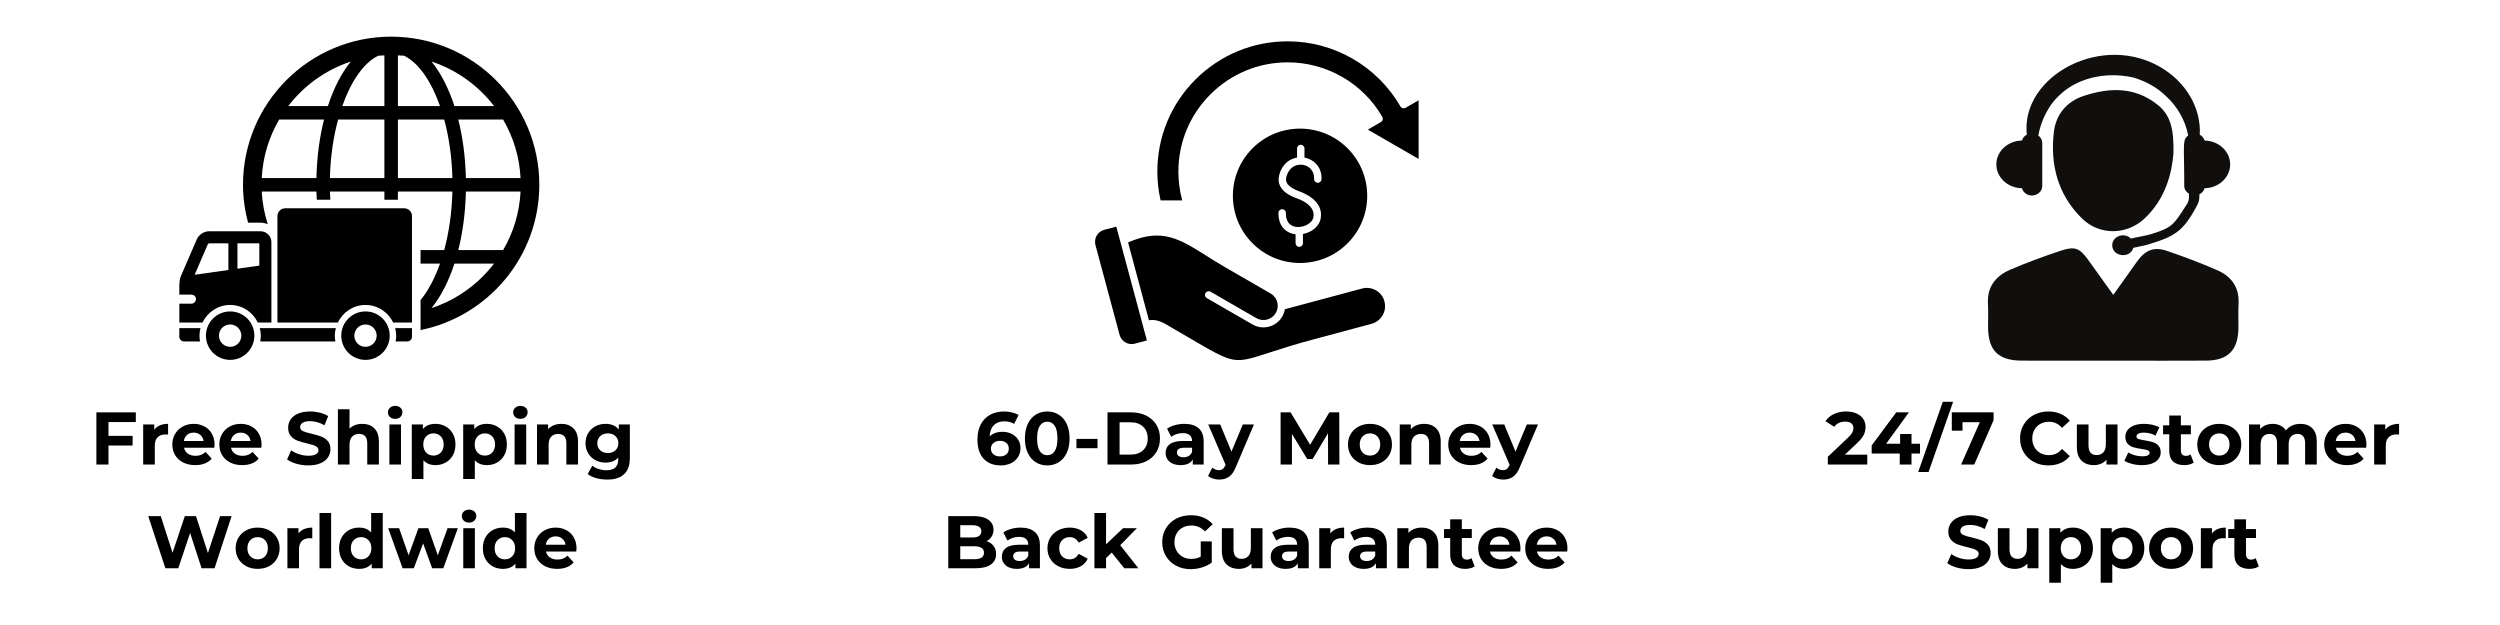 <svg version="1.0" preserveAspectRatio="xMidYMid meet" height="500" viewBox="0 0 1500 375" zoomAndPan="magnify" width="2000" xmlns:xlink="http://www.w3.org/1999/xlink" xmlns="http://www.w3.org/2000/svg"><defs><g></g><clipPath id="e2539d6ff9"><path clip-rule="nonzero" d="M 145 21 L 323.586 21 L 323.586 199 L 145 199 Z M 145 21"></path></clipPath><clipPath id="e9d94a6a28"><path clip-rule="nonzero" d="M 107.586 196 L 121 196 L 121 205 L 107.586 205 Z M 107.586 196"></path></clipPath><clipPath id="a3322e5d34"><path clip-rule="nonzero" d="M 107.586 138 L 163 138 L 163 194 L 107.586 194 Z M 107.586 138"></path></clipPath><clipPath id="4d65e7d540"><path clip-rule="nonzero" d="M 1192.078 149 L 1343.578 149 L 1343.578 216.441 L 1192.078 216.441 Z M 1192.078 149"></path></clipPath><clipPath id="0a18169636"><path clip-rule="nonzero" d="M 676 141 L 832 141 L 832 216.797 L 676 216.797 Z M 676 141"></path></clipPath><clipPath id="1670b40eb3"><path clip-rule="nonzero" d="M 694 24.797 L 851.195 24.797 L 851.195 121 L 694 121 Z M 694 24.797"></path></clipPath></defs><rect fill-opacity="1" height="450" y="-37.5" fill="#ffffff" width="1800" x="-150"></rect><rect fill-opacity="1" height="450" y="-37.5" fill="#ffffff" width="1800" x="-150"></rect><g clip-path="url(#e2539d6ff9)"><path fill-rule="nonzero" fill-opacity="1" d="M 234.688 21.992 C 185.672 21.992 145.793 61.879 145.793 110.895 C 145.793 118.754 146.926 126.34 148.836 133.602 L 156.32 133.602 C 157.867 133.602 159.297 133.973 160.66 134.535 C 158.672 128.297 157.395 121.75 157.035 114.938 L 189.848 114.938 C 189.891 116.594 190.004 118.191 190.086 119.832 L 198.203 119.832 C 198.109 118.199 197.98 116.598 197.941 114.938 L 230.637 114.938 L 230.637 119.832 L 238.73 119.832 L 238.73 114.938 L 271.43 114.938 C 271.125 127.582 269.371 139.535 266.523 150.051 L 252.332 150.051 L 252.332 158.145 L 264.004 158.145 C 260.852 167.066 256.867 174.539 252.332 180.062 L 252.332 198.027 C 292.934 189.809 323.586 153.871 323.586 110.895 C 323.586 61.879 283.707 21.992 234.688 21.992 Z M 189.855 106.844 L 157.035 106.844 C 157.699 94.082 161.398 82.156 167.504 71.734 L 194.41 71.734 C 191.738 82.324 190.137 94.188 189.855 106.844 Z M 196.734 63.645 L 172.953 63.645 C 182.402 51.312 195.418 41.879 210.488 36.938 C 204.922 43.742 200.242 52.84 196.734 63.645 Z M 230.637 106.844 L 197.941 106.844 C 198.258 94.203 200 82.25 202.863 71.734 L 230.637 71.734 Z M 230.637 63.645 L 205.379 63.645 C 210.652 48.641 218.285 37.594 226.988 33.422 C 228.188 33.301 229.422 33.301 230.637 33.23 Z M 301.871 71.734 C 307.973 82.156 311.68 94.09 312.34 106.844 L 279.527 106.844 C 279.238 94.188 277.645 82.324 274.965 71.734 Z M 296.445 63.645 L 272.664 63.645 C 269.152 52.84 264.461 43.742 258.902 36.938 C 273.961 41.879 286.973 51.312 296.445 63.645 Z M 238.738 33.23 C 239.953 33.305 241.188 33.305 242.402 33.422 C 251.09 37.586 258.727 48.641 264.012 63.645 L 238.738 63.645 Z M 238.738 106.844 L 238.738 71.734 L 266.527 71.734 C 269.375 82.254 271.133 94.203 271.438 106.844 Z M 258.895 184.855 C 264.457 178.043 269.152 168.945 272.656 158.145 L 296.438 158.145 C 286.973 170.469 273.961 179.914 258.895 184.855 Z M 301.871 150.051 L 274.965 150.051 C 277.641 139.461 279.238 127.594 279.527 114.938 L 312.34 114.938 C 311.68 127.703 307.98 139.629 301.871 150.051 Z M 301.871 150.051" fill="#000000"></path></g><path fill-rule="nonzero" fill-opacity="1" d="M 138.098 186.859 C 130.07 186.859 123.555 193.363 123.555 201.391 C 123.555 209.418 130.07 215.93 138.098 215.93 C 146.121 215.93 152.621 209.418 152.621 201.391 C 152.621 193.363 146.121 186.859 138.098 186.859 Z M 138.098 208.102 C 134.375 208.102 131.375 205.102 131.375 201.391 C 131.375 197.68 134.375 194.676 138.098 194.676 C 141.789 194.676 144.805 197.68 144.805 201.391 C 144.805 205.102 141.781 208.102 138.098 208.102 Z M 138.098 208.102" fill="#000000"></path><path fill-rule="nonzero" fill-opacity="1" d="M 237.355 204.867 L 244.355 204.867 C 245.922 204.867 247.191 203.59 247.191 202.02 L 247.191 196.863 L 237.078 196.863 C 237.461 198.32 237.711 199.816 237.711 201.391 C 237.707 202.578 237.578 203.727 237.355 204.867 Z M 237.355 204.867" fill="#000000"></path><path fill-rule="nonzero" fill-opacity="1" d="M 201.504 196.863 L 155.875 196.863 C 156.246 198.32 156.496 199.816 156.496 201.391 C 156.496 202.578 156.363 203.727 156.141 204.867 L 201.23 204.867 C 201.008 203.727 200.883 202.578 200.883 201.391 C 200.883 199.824 201.133 198.32 201.504 196.863 Z M 201.504 196.863" fill="#000000"></path><g clip-path="url(#e9d94a6a28)"><path fill-rule="nonzero" fill-opacity="1" d="M 120.309 196.863 L 107.586 196.863 L 107.586 202.02 C 107.586 203.586 108.863 204.867 110.434 204.867 L 120.02 204.867 C 119.824 203.727 119.676 202.578 119.676 201.391 C 119.676 199.824 119.938 198.32 120.309 196.863 Z M 120.309 196.863" fill="#000000"></path></g><path fill-rule="nonzero" fill-opacity="1" d="M 219.293 182.977 C 226.637 182.977 232.934 187.324 235.891 193.539 L 247.191 193.539 L 247.191 129.633 C 247.191 127.062 245.105 124.969 242.539 124.969 L 171.117 124.969 C 168.547 124.969 166.465 127.066 166.465 129.633 L 166.465 193.539 L 202.707 193.539 C 205.656 187.316 211.934 182.977 219.293 182.977 Z M 219.293 182.977" fill="#000000"></path><g clip-path="url(#a3322e5d34)"><path fill-rule="nonzero" fill-opacity="1" d="M 138.098 182.977 C 145.441 182.977 151.73 187.324 154.695 193.539 L 162.84 193.539 L 162.84 145.277 C 162.84 141.688 159.91 138.754 156.328 138.754 L 125.441 138.754 C 122.383 138.754 119.285 140.797 118.07 143.605 C 118.07 143.605 112.582 156.418 108.605 165.488 C 107.5 168.031 107.605 171.477 107.605 171.477 L 107.605 176.742 L 114.828 176.742 C 116.348 176.742 117.57 177.961 117.57 179.469 C 117.57 180.973 116.34 182.207 114.828 182.207 L 107.605 182.207 L 107.605 193.539 L 121.504 193.539 C 124.449 187.316 130.738 182.977 138.098 182.977 Z M 142.469 145.996 L 155.598 145.996 L 155.598 159.367 L 142.469 161.223 Z M 116.801 164.859 L 124.711 146.492 C 124.82 146.312 125.25 146.027 125.434 145.996 L 137.035 145.996 L 137.035 161.992 Z M 116.801 164.859" fill="#000000"></path></g><path fill-rule="nonzero" fill-opacity="1" d="M 219.293 186.859 C 211.266 186.859 204.754 193.363 204.754 201.391 C 204.754 209.418 211.266 215.93 219.293 215.93 C 227.316 215.93 233.832 209.418 233.832 201.391 C 233.832 193.363 227.316 186.859 219.293 186.859 Z M 219.293 208.102 C 215.586 208.102 212.582 205.102 212.582 201.391 C 212.582 197.68 215.586 194.676 219.293 194.676 C 222.996 194.676 226 197.68 226 201.391 C 226 205.102 222.996 208.102 219.293 208.102 Z M 219.293 208.102" fill="#000000"></path><path fill-rule="nonzero" fill-opacity="1" d="M 1322.734 84.324 C 1322.312 82.805 1321.281 81.555 1319.828 80.789 C 1320.145 77.355 1319.676 73.152 1318.871 69.691 C 1318.191 66.844 1317.121 63.66 1315.488 60.344 C 1313.758 57.062 1311.625 53.574 1308.633 50.363 C 1305.793 47.035 1302.133 44.008 1298 41.34 C 1261.969 18.484 1212.215 45.516 1216.078 80.797 C 1214.633 81.562 1213.609 82.805 1213.188 84.316 C 1204.66 84.469 1197.805 90.805 1197.805 98.633 C 1197.805 106.461 1204.66 112.809 1213.188 112.961 C 1213.867 115.43 1216.199 117.301 1219.117 117.301 C 1222.566 117.301 1225.352 114.75 1225.352 111.594 L 1225.352 85.691 C 1225.352 83.895 1224.395 82.355 1222.988 81.312 C 1224.547 72.395 1229.184 62.973 1235.684 57.121 C 1245.227 47.82 1261.785 42.449 1279.988 46.5 C 1286.996 48.586 1293.891 52.094 1299.637 57.715 C 1306.031 63.457 1311.223 72.07 1312.914 81.312 C 1309.234 84.047 1310.555 86.41 1310.555 111.594 C 1310.555 113.562 1311.719 115.219 1313.375 116.242 L 1313.375 118.438 C 1313.375 119.824 1312.98 121.191 1312.227 122.367 C 1304.082 135.062 1303.547 136.352 1291.242 140.289 C 1287.371 141.523 1283 142.059 1278.582 143.137 C 1274.512 139.113 1267.332 141.762 1267.332 147.145 C 1267.332 153.938 1277.941 155.496 1280 148.699 C 1282.98 147.977 1286.051 147.543 1288.938 146.664 C 1304.809 141.84 1310 138.969 1318.402 122.941 C 1319.195 121.422 1319.617 119.738 1319.617 118.027 L 1319.617 116.613 C 1321.184 115.867 1322.293 114.559 1322.734 112.953 C 1331.254 112.801 1338.098 106.461 1338.098 98.633 C 1338.098 90.816 1331.254 84.488 1322.734 84.324" fill="#100f0d"></path><g clip-path="url(#4d65e7d540)"><path fill-rule="nonzero" fill-opacity="1" d="M 1267.973 176.926 C 1273.066 169.777 1277.504 163.633 1281.852 157.43 C 1286.949 150.152 1292.082 147.801 1300.133 150.516 C 1310.363 153.969 1320.488 157.828 1330.391 162.141 C 1338.891 165.84 1343.66 172.453 1343.137 182.262 C 1342.867 187.09 1343.137 191.934 1343.07 196.77 C 1342.898 210.094 1336.824 216.297 1323.621 216.367 C 1306.578 216.473 1289.531 216.402 1272.484 216.402 C 1252.676 216.402 1232.855 216.453 1213.055 216.375 C 1198.887 216.309 1192.91 210.258 1192.836 196.168 C 1192.805 191.562 1193.062 186.945 1192.777 182.355 C 1192.148 172.148 1197.406 165.59 1206.078 161.844 C 1215.992 157.562 1226.164 153.844 1236.41 150.449 C 1245.148 147.543 1247.855 148.844 1253.266 156.426 C 1257.922 162.953 1262.617 169.461 1267.973 176.926" fill="#100f0d"></path></g><path fill-rule="nonzero" fill-opacity="1" d="M 1304.082 91.875 C 1303.145 103.902 1299.348 119.262 1286.738 131.094 C 1276.051 141.121 1259.738 141.371 1249.223 131.105 C 1234.652 116.871 1230.055 98.777 1232.309 79.238 C 1233.488 69.023 1239.719 60.973 1250.188 57.551 C 1265.754 52.457 1280.832 51.949 1294.531 62.836 C 1302.531 69.184 1304.359 77.902 1304.082 91.875" fill="#100f0d"></path><path fill-rule="nonzero" fill-opacity="1" d="M 685.711 195.242 L 672.199 144.938 L 672.156 144.855 L 672.117 144.695 L 669.77 135.961 L 662.531 137.902 C 658.605 138.91 656.219 143.035 657.27 147.039 L 671.754 200.902 C 672.281 202.805 673.492 204.422 675.234 205.434 C 676.973 206.441 678.996 206.727 680.895 206.199 L 688.137 204.258 L 685.75 195.484 Z M 685.711 195.242" fill="#000000"></path><g clip-path="url(#0a18169636)"><path fill-rule="nonzero" fill-opacity="1" d="M 825.602 174.215 C 823.055 172.758 820.102 172.355 817.27 173.121 L 770.906 185.535 C 770.664 187.074 770.141 188.57 769.328 189.945 C 765.73 196.133 757.801 198.273 751.57 194.715 L 724.102 178.863 C 723.051 178.258 722.688 176.883 723.293 175.832 C 723.898 174.781 725.273 174.418 726.328 175.023 L 753.797 190.875 C 757.883 193.219 763.102 191.844 765.488 187.762 C 766.176 186.547 766.539 185.254 766.621 183.918 C 766.621 183.797 766.621 183.676 766.621 183.555 C 766.66 180.562 765.121 177.652 762.332 176.074 L 734.863 160.223 C 730.898 157.918 727.297 155.652 723.82 153.469 C 707.797 143.359 697.078 136.566 676.852 145.461 L 689.352 192.129 C 694.285 191.277 698.656 193.949 702.258 196.133 C 702.863 196.496 703.469 196.859 704.035 197.184 C 707.434 199.164 710.508 200.984 713.34 202.602 C 727.055 210.648 733.934 214.691 739.797 215.742 C 745.504 216.797 750.922 215.055 761.684 211.539 C 768.48 209.312 776.938 206.605 788.871 203.41 L 822.891 194.312 C 828.758 192.734 832.238 186.711 830.66 180.848 C 829.973 178.055 828.152 175.668 825.602 174.215 Z M 825.602 174.215" fill="#000000"></path></g><path fill-rule="nonzero" fill-opacity="1" d="M 808.531 145.988 C 824.266 130.258 824.266 104.699 808.531 88.969 C 792.793 73.238 767.227 73.238 751.531 88.969 C 735.793 104.699 735.793 130.258 751.531 145.988 C 759.137 153.59 769.25 157.797 780.051 157.797 C 790.812 157.754 800.926 153.59 808.531 145.988 Z M 777.34 145.867 L 777.34 140.57 C 772.16 139.965 766.984 136.324 767.066 127.711 C 767.066 126.496 768.074 125.527 769.289 125.527 L 769.328 125.527 C 770.543 125.527 771.555 126.539 771.516 127.75 C 771.434 134.785 775.844 136.082 778.473 136.203 C 782.719 136.406 787.777 133.734 788.102 129.895 C 788.102 129.852 788.102 129.852 788.102 129.812 C 788.949 123.465 781.02 120.066 778.555 119.18 C 775.238 117.965 765.082 114.285 767.551 104.902 C 769.207 98.516 773.699 95.32 778.23 94.512 L 778.23 89.094 C 778.23 87.879 779.242 86.867 780.457 86.867 C 781.668 86.867 782.68 87.879 782.68 89.094 L 782.68 94.551 C 787.898 95.48 793.199 99.848 792.914 107.531 C 792.875 108.746 791.863 109.715 790.609 109.676 C 789.395 109.633 788.426 108.625 788.465 107.371 C 788.668 102.234 785.148 99.402 781.629 98.879 C 781.266 98.836 780.859 98.797 780.457 98.797 C 777.137 98.758 773.293 100.617 771.84 106.035 C 771.152 108.746 771.555 111.938 780.09 115.012 C 783.328 116.184 793.723 120.754 792.512 130.34 C 791.984 135.719 787.051 139.398 781.75 140.406 L 781.75 145.906 C 781.75 147.121 780.738 148.133 779.523 148.133 C 778.312 148.133 777.34 147.078 777.34 145.867 Z M 777.34 145.867" fill="#000000"></path><g clip-path="url(#1670b40eb3)"><path fill-rule="nonzero" fill-opacity="1" d="M 843.32 64.707 C 842.27 65.312 840.895 64.949 840.289 63.898 C 833.449 52.051 823.539 42.145 811.688 35.309 C 811.605 35.27 811.523 35.227 811.441 35.148 C 799.629 28.355 786.199 24.797 772.605 24.797 C 751.73 24.797 732.113 32.922 717.305 47.684 C 702.539 62.441 694.406 82.055 694.406 102.961 C 694.406 108.746 695.055 114.566 696.352 120.23 L 709.336 120.23 C 709.297 120.109 709.297 120.027 709.254 119.945 C 707.797 114.445 707.031 108.703 707.031 102.961 C 707.031 85.453 713.867 68.992 726.246 56.621 C 738.625 44.246 755.09 37.41 772.605 37.41 C 784.055 37.41 795.301 40.406 805.172 46.066 C 805.254 46.105 805.336 46.148 805.414 46.188 C 815.367 51.93 823.66 60.219 829.406 70.168 C 830.012 71.219 829.648 72.594 828.598 73.199 L 820.707 77.77 L 851.168 95.359 L 851.168 60.18 Z M 843.32 64.707" fill="#000000"></path></g><g fill-opacity="1" fill="#000000"><g transform="translate(54.129, 278.716)"><g><path d="M 10.953 -25.484 L 10.953 -17.203 L 25.438 -17.203 L 25.438 -11.406 L 10.953 -11.406 L 10.953 0 L 3.703 0 L 3.703 -31.297 L 27.359 -31.297 L 27.359 -25.484 Z M 10.953 -25.484"></path></g></g></g><g fill-opacity="1" fill="#000000"><g transform="translate(82.689, 278.716)"><g><path d="M 9.875 -20.875 C 10.707 -22.039 11.832 -22.922 13.25 -23.516 C 14.664 -24.109 16.301 -24.406 18.156 -24.406 L 18.156 -17.969 C 17.375 -18.031 16.848 -18.062 16.578 -18.062 C 14.586 -18.062 13.023 -17.5 11.891 -16.375 C 10.754 -15.258 10.188 -13.586 10.188 -11.359 L 10.188 0 L 3.219 0 L 3.219 -24.047 L 9.875 -24.047 Z M 9.875 -20.875"></path></g></g></g><g fill-opacity="1" fill="#000000"><g transform="translate(101.953, 278.716)"><g><path d="M 26.781 -11.938 C 26.781 -11.844 26.734 -11.219 26.641 -10.062 L 8.453 -10.062 C 8.773 -8.57 9.547 -7.395 10.766 -6.531 C 11.992 -5.664 13.516 -5.234 15.328 -5.234 C 16.578 -5.234 17.688 -5.414 18.656 -5.781 C 19.625 -6.156 20.531 -6.75 21.375 -7.562 L 25.078 -3.531 C 22.816 -0.938 19.508 0.359 15.156 0.359 C 12.445 0.359 10.047 -0.164 7.953 -1.219 C 5.867 -2.281 4.258 -3.75 3.125 -5.625 C 2 -7.508 1.438 -9.645 1.438 -12.031 C 1.438 -14.383 1.992 -16.504 3.109 -18.391 C 4.223 -20.285 5.754 -21.758 7.703 -22.812 C 9.66 -23.875 11.848 -24.406 14.266 -24.406 C 16.617 -24.406 18.75 -23.898 20.656 -22.891 C 22.562 -21.879 24.055 -20.426 25.141 -18.531 C 26.234 -16.633 26.781 -14.438 26.781 -11.938 Z M 14.312 -19.141 C 12.727 -19.141 11.398 -18.691 10.328 -17.797 C 9.254 -16.898 8.598 -15.676 8.359 -14.125 L 20.203 -14.125 C 19.961 -15.645 19.305 -16.859 18.234 -17.766 C 17.16 -18.68 15.852 -19.141 14.312 -19.141 Z M 14.312 -19.141"></path></g></g></g><g fill-opacity="1" fill="#000000"><g transform="translate(130.156, 278.716)"><g><path d="M 26.781 -11.938 C 26.781 -11.844 26.734 -11.219 26.641 -10.062 L 8.453 -10.062 C 8.773 -8.57 9.547 -7.395 10.766 -6.531 C 11.992 -5.664 13.516 -5.234 15.328 -5.234 C 16.578 -5.234 17.688 -5.414 18.656 -5.781 C 19.625 -6.156 20.531 -6.75 21.375 -7.562 L 25.078 -3.531 C 22.816 -0.938 19.508 0.359 15.156 0.359 C 12.445 0.359 10.047 -0.164 7.953 -1.219 C 5.867 -2.281 4.258 -3.75 3.125 -5.625 C 2 -7.508 1.438 -9.645 1.438 -12.031 C 1.438 -14.383 1.992 -16.504 3.109 -18.391 C 4.223 -20.285 5.754 -21.758 7.703 -22.812 C 9.66 -23.875 11.848 -24.406 14.266 -24.406 C 16.617 -24.406 18.75 -23.898 20.656 -22.891 C 22.562 -21.879 24.055 -20.426 25.141 -18.531 C 26.234 -16.633 26.781 -14.438 26.781 -11.938 Z M 14.312 -19.141 C 12.727 -19.141 11.398 -18.691 10.328 -17.797 C 9.254 -16.898 8.598 -15.676 8.359 -14.125 L 20.203 -14.125 C 19.961 -15.645 19.305 -16.859 18.234 -17.766 C 17.16 -18.68 15.852 -19.141 14.312 -19.141 Z M 14.312 -19.141"></path></g></g></g><g fill-opacity="1" fill="#000000"><g transform="translate(158.358, 278.716)"><g></g></g></g><g fill-opacity="1" fill="#000000"><g transform="translate(171.007, 278.716)"><g><path d="M 13.984 0.531 C 11.516 0.531 9.125 0.195 6.812 -0.469 C 4.508 -1.133 2.656 -2.004 1.25 -3.078 L 3.703 -8.531 C 5.047 -7.551 6.641 -6.766 8.484 -6.172 C 10.336 -5.578 12.188 -5.281 14.031 -5.281 C 16.094 -5.281 17.613 -5.582 18.594 -6.188 C 19.582 -6.801 20.078 -7.613 20.078 -8.625 C 20.078 -9.375 19.785 -9.992 19.203 -10.484 C 18.617 -10.973 17.867 -11.363 16.953 -11.656 C 16.047 -11.957 14.82 -12.289 13.281 -12.656 C 10.895 -13.219 8.941 -13.781 7.422 -14.344 C 5.898 -14.914 4.594 -15.828 3.5 -17.078 C 2.414 -18.328 1.875 -19.992 1.875 -22.078 C 1.875 -23.898 2.363 -25.547 3.344 -27.016 C 4.332 -28.492 5.816 -29.664 7.797 -30.531 C 9.773 -31.395 12.195 -31.828 15.062 -31.828 C 17.062 -31.828 19.016 -31.586 20.922 -31.109 C 22.828 -30.629 24.492 -29.945 25.922 -29.062 L 23.688 -23.562 C 20.801 -25.195 17.91 -26.016 15.016 -26.016 C 12.992 -26.016 11.5 -25.688 10.531 -25.031 C 9.562 -24.375 9.078 -23.508 9.078 -22.438 C 9.078 -21.363 9.633 -20.566 10.75 -20.047 C 11.863 -19.523 13.57 -19.008 15.875 -18.5 C 18.258 -17.938 20.207 -17.367 21.719 -16.797 C 23.238 -16.234 24.539 -15.344 25.625 -14.125 C 26.719 -12.906 27.266 -11.254 27.266 -9.172 C 27.266 -7.379 26.766 -5.742 25.766 -4.266 C 24.773 -2.797 23.281 -1.629 21.281 -0.766 C 19.281 0.098 16.848 0.531 13.984 0.531 Z M 13.984 0.531"></path></g></g></g><g fill-opacity="1" fill="#000000"><g transform="translate(199.523, 278.716)"><g><path d="M 17.844 -24.406 C 20.82 -24.406 23.227 -23.508 25.062 -21.719 C 26.895 -19.938 27.812 -17.285 27.812 -13.766 L 27.812 0 L 20.828 0 L 20.828 -12.703 C 20.828 -14.609 20.41 -16.031 19.578 -16.969 C 18.742 -17.906 17.535 -18.375 15.953 -18.375 C 14.203 -18.375 12.801 -17.828 11.75 -16.734 C 10.707 -15.648 10.188 -14.035 10.188 -11.891 L 10.188 0 L 3.219 0 L 3.219 -33.172 L 10.188 -33.172 L 10.188 -21.547 C 11.113 -22.473 12.234 -23.18 13.547 -23.672 C 14.859 -24.16 16.289 -24.406 17.844 -24.406 Z M 17.844 -24.406"></path></g></g></g><g fill-opacity="1" fill="#000000"><g transform="translate(230.407, 278.716)"><g><path d="M 3.219 -24.047 L 10.188 -24.047 L 10.188 0 L 3.219 0 Z M 6.703 -27.406 C 5.422 -27.406 4.375 -27.773 3.562 -28.516 C 2.758 -29.266 2.359 -30.191 2.359 -31.297 C 2.359 -32.398 2.758 -33.32 3.562 -34.062 C 4.375 -34.812 5.422 -35.188 6.703 -35.188 C 7.984 -35.188 9.023 -34.828 9.828 -34.109 C 10.629 -33.391 11.031 -32.492 11.031 -31.422 C 11.031 -30.266 10.629 -29.305 9.828 -28.547 C 9.023 -27.785 7.984 -27.406 6.703 -27.406 Z M 6.703 -27.406"></path></g></g></g><g fill-opacity="1" fill="#000000"><g transform="translate(243.86, 278.716)"><g><path d="M 17.438 -24.406 C 19.664 -24.406 21.695 -23.891 23.531 -22.859 C 25.363 -21.836 26.801 -20.395 27.844 -18.531 C 28.895 -16.664 29.422 -14.5 29.422 -12.031 C 29.422 -9.551 28.895 -7.379 27.844 -5.516 C 26.801 -3.66 25.363 -2.219 23.531 -1.188 C 21.695 -0.156 19.664 0.359 17.438 0.359 C 14.363 0.359 11.945 -0.609 10.188 -2.547 L 10.188 8.672 L 3.219 8.672 L 3.219 -24.047 L 9.875 -24.047 L 9.875 -21.281 C 11.602 -23.363 14.125 -24.406 17.438 -24.406 Z M 16.234 -5.359 C 18.016 -5.359 19.477 -5.961 20.625 -7.172 C 21.77 -8.379 22.344 -10 22.344 -12.031 C 22.344 -14.051 21.77 -15.664 20.625 -16.875 C 19.477 -18.082 18.016 -18.688 16.234 -18.688 C 14.441 -18.688 12.973 -18.082 11.828 -16.875 C 10.68 -15.664 10.109 -14.051 10.109 -12.031 C 10.109 -10 10.68 -8.379 11.828 -7.172 C 12.973 -5.961 14.441 -5.359 16.234 -5.359 Z M 16.234 -5.359"></path></g></g></g><g fill-opacity="1" fill="#000000"><g transform="translate(274.7, 278.716)"><g><path d="M 17.438 -24.406 C 19.664 -24.406 21.695 -23.891 23.531 -22.859 C 25.363 -21.836 26.801 -20.395 27.844 -18.531 C 28.895 -16.664 29.422 -14.5 29.422 -12.031 C 29.422 -9.551 28.895 -7.379 27.844 -5.516 C 26.801 -3.66 25.363 -2.219 23.531 -1.188 C 21.695 -0.156 19.664 0.359 17.438 0.359 C 14.363 0.359 11.945 -0.609 10.188 -2.547 L 10.188 8.672 L 3.219 8.672 L 3.219 -24.047 L 9.875 -24.047 L 9.875 -21.281 C 11.602 -23.363 14.125 -24.406 17.438 -24.406 Z M 16.234 -5.359 C 18.016 -5.359 19.477 -5.961 20.625 -7.172 C 21.77 -8.379 22.344 -10 22.344 -12.031 C 22.344 -14.051 21.77 -15.664 20.625 -16.875 C 19.477 -18.082 18.016 -18.688 16.234 -18.688 C 14.441 -18.688 12.973 -18.082 11.828 -16.875 C 10.68 -15.664 10.109 -14.051 10.109 -12.031 C 10.109 -10 10.68 -8.379 11.828 -7.172 C 12.973 -5.961 14.441 -5.359 16.234 -5.359 Z M 16.234 -5.359"></path></g></g></g><g fill-opacity="1" fill="#000000"><g transform="translate(305.54, 278.716)"><g><path d="M 3.219 -24.047 L 10.188 -24.047 L 10.188 0 L 3.219 0 Z M 6.703 -27.406 C 5.422 -27.406 4.375 -27.773 3.562 -28.516 C 2.758 -29.266 2.359 -30.191 2.359 -31.297 C 2.359 -32.398 2.758 -33.32 3.562 -34.062 C 4.375 -34.812 5.422 -35.188 6.703 -35.188 C 7.984 -35.188 9.023 -34.828 9.828 -34.109 C 10.629 -33.391 11.031 -32.492 11.031 -31.422 C 11.031 -30.266 10.629 -29.305 9.828 -28.547 C 9.023 -27.785 7.984 -27.406 6.703 -27.406 Z M 6.703 -27.406"></path></g></g></g><g fill-opacity="1" fill="#000000"><g transform="translate(318.993, 278.716)"><g><path d="M 17.844 -24.406 C 20.82 -24.406 23.227 -23.508 25.062 -21.719 C 26.895 -19.938 27.812 -17.285 27.812 -13.766 L 27.812 0 L 20.828 0 L 20.828 -12.703 C 20.828 -14.609 20.41 -16.031 19.578 -16.969 C 18.742 -17.906 17.535 -18.375 15.953 -18.375 C 14.203 -18.375 12.801 -17.828 11.75 -16.734 C 10.707 -15.648 10.188 -14.035 10.188 -11.891 L 10.188 0 L 3.219 0 L 3.219 -24.047 L 9.875 -24.047 L 9.875 -21.234 C 10.801 -22.242 11.945 -23.023 13.312 -23.578 C 14.688 -24.129 16.195 -24.406 17.844 -24.406 Z M 17.844 -24.406"></path></g></g></g><g fill-opacity="1" fill="#000000"><g transform="translate(349.877, 278.716)"><g><path d="M 28.031 -24.047 L 28.031 -4.016 C 28.031 0.391 26.879 3.664 24.578 5.812 C 22.285 7.957 18.938 9.031 14.531 9.031 C 12.207 9.031 10 8.742 7.906 8.172 C 5.82 7.609 4.098 6.789 2.734 5.719 L 5.5 0.719 C 6.508 1.551 7.789 2.211 9.344 2.703 C 10.895 3.191 12.441 3.438 13.984 3.438 C 16.398 3.438 18.18 2.891 19.328 1.797 C 20.484 0.711 21.062 -0.926 21.062 -3.125 L 21.062 -4.156 C 19.238 -2.156 16.703 -1.156 13.453 -1.156 C 11.242 -1.156 9.223 -1.641 7.391 -2.609 C 5.566 -3.578 4.117 -4.941 3.047 -6.703 C 1.973 -8.461 1.438 -10.488 1.438 -12.781 C 1.438 -15.082 1.973 -17.109 3.047 -18.859 C 4.117 -20.617 5.566 -21.984 7.391 -22.953 C 9.223 -23.922 11.242 -24.406 13.453 -24.406 C 16.941 -24.406 19.594 -23.258 21.406 -20.969 L 21.406 -24.047 Z M 14.844 -6.891 C 16.688 -6.891 18.195 -7.43 19.375 -8.516 C 20.551 -9.598 21.141 -11.02 21.141 -12.781 C 21.141 -14.539 20.551 -15.961 19.375 -17.047 C 18.195 -18.141 16.688 -18.688 14.844 -18.688 C 12.988 -18.688 11.469 -18.141 10.281 -17.047 C 9.094 -15.961 8.5 -14.539 8.5 -12.781 C 8.5 -11.02 9.094 -9.598 10.281 -8.516 C 11.469 -7.43 12.988 -6.891 14.844 -6.891 Z M 14.844 -6.891"></path></g></g></g><g fill-opacity="1" fill="#000000"><g transform="translate(87.961, 340.966)"><g><path d="M 51 -31.297 L 40.766 0 L 32.984 0 L 26.109 -21.188 L 19 0 L 11.266 0 L 0.984 -31.297 L 8.5 -31.297 L 15.562 -9.297 L 22.938 -31.297 L 29.641 -31.297 L 36.797 -9.125 L 44.078 -31.297 Z M 51 -31.297"></path></g></g></g><g fill-opacity="1" fill="#000000"><g transform="translate(139.942, 340.966)"><g><path d="M 14.656 0.359 C 12.125 0.359 9.852 -0.164 7.844 -1.219 C 5.832 -2.281 4.258 -3.75 3.125 -5.625 C 2 -7.508 1.438 -9.645 1.438 -12.031 C 1.438 -14.406 2 -16.531 3.125 -18.406 C 4.258 -20.289 5.832 -21.758 7.844 -22.812 C 9.852 -23.875 12.125 -24.406 14.656 -24.406 C 17.195 -24.406 19.461 -23.875 21.453 -22.812 C 23.453 -21.758 25.016 -20.289 26.141 -18.406 C 27.273 -16.531 27.844 -14.406 27.844 -12.031 C 27.844 -9.645 27.273 -7.508 26.141 -5.625 C 25.016 -3.75 23.453 -2.281 21.453 -1.219 C 19.461 -0.164 17.195 0.359 14.656 0.359 Z M 14.656 -5.359 C 16.445 -5.359 17.914 -5.961 19.062 -7.172 C 20.207 -8.379 20.781 -10 20.781 -12.031 C 20.781 -14.051 20.207 -15.664 19.062 -16.875 C 17.914 -18.082 16.445 -18.688 14.656 -18.688 C 12.875 -18.688 11.398 -18.082 10.234 -16.875 C 9.078 -15.664 8.5 -14.051 8.5 -12.031 C 8.5 -10 9.078 -8.379 10.234 -7.172 C 11.398 -5.961 12.875 -5.359 14.656 -5.359 Z M 14.656 -5.359"></path></g></g></g><g fill-opacity="1" fill="#000000"><g transform="translate(169.217, 340.966)"><g><path d="M 9.875 -20.875 C 10.707 -22.039 11.832 -22.922 13.25 -23.516 C 14.664 -24.109 16.301 -24.406 18.156 -24.406 L 18.156 -17.969 C 17.375 -18.031 16.848 -18.062 16.578 -18.062 C 14.586 -18.062 13.023 -17.5 11.891 -16.375 C 10.754 -15.258 10.188 -13.586 10.188 -11.359 L 10.188 0 L 3.219 0 L 3.219 -24.047 L 9.875 -24.047 Z M 9.875 -20.875"></path></g></g></g><g fill-opacity="1" fill="#000000"><g transform="translate(188.481, 340.966)"><g><path d="M 3.219 -33.172 L 10.188 -33.172 L 10.188 0 L 3.219 0 Z M 3.219 -33.172"></path></g></g></g><g fill-opacity="1" fill="#000000"><g transform="translate(201.934, 340.966)"><g><path d="M 27.719 -33.172 L 27.719 0 L 21.062 0 L 21.062 -2.766 C 19.332 -0.68 16.828 0.359 13.547 0.359 C 11.273 0.359 9.223 -0.145 7.391 -1.156 C 5.566 -2.176 4.129 -3.625 3.078 -5.5 C 2.035 -7.375 1.516 -9.551 1.516 -12.031 C 1.516 -14.5 2.035 -16.672 3.078 -18.547 C 4.129 -20.43 5.566 -21.879 7.391 -22.891 C 9.223 -23.898 11.273 -24.406 13.547 -24.406 C 16.617 -24.406 19.02 -23.438 20.75 -21.5 L 20.75 -33.172 Z M 14.75 -5.359 C 16.508 -5.359 17.969 -5.961 19.125 -7.172 C 20.289 -8.379 20.875 -10 20.875 -12.031 C 20.875 -14.051 20.289 -15.664 19.125 -16.875 C 17.969 -18.082 16.508 -18.688 14.75 -18.688 C 12.957 -18.688 11.477 -18.082 10.312 -16.875 C 9.156 -15.664 8.578 -14.051 8.578 -12.031 C 8.578 -10 9.156 -8.379 10.312 -7.172 C 11.477 -5.961 12.957 -5.359 14.75 -5.359 Z M 14.75 -5.359"></path></g></g></g><g fill-opacity="1" fill="#000000"><g transform="translate(232.863, 340.966)"><g><path d="M 41.844 -24.047 L 33.125 0 L 26.422 0 L 21.016 -14.938 L 15.422 0 L 8.719 0 L 0.047 -24.047 L 6.609 -24.047 L 12.297 -7.781 L 18.188 -24.047 L 24.094 -24.047 L 29.812 -7.781 L 35.672 -24.047 Z M 41.844 -24.047"></path></g></g></g><g fill-opacity="1" fill="#000000"><g transform="translate(274.742, 340.966)"><g><path d="M 3.219 -24.047 L 10.188 -24.047 L 10.188 0 L 3.219 0 Z M 6.703 -27.406 C 5.422 -27.406 4.375 -27.773 3.562 -28.516 C 2.758 -29.266 2.359 -30.191 2.359 -31.297 C 2.359 -32.398 2.758 -33.32 3.562 -34.062 C 4.375 -34.812 5.422 -35.188 6.703 -35.188 C 7.984 -35.188 9.023 -34.828 9.828 -34.109 C 10.629 -33.391 11.031 -32.492 11.031 -31.422 C 11.031 -30.266 10.629 -29.305 9.828 -28.547 C 9.023 -27.785 7.984 -27.406 6.703 -27.406 Z M 6.703 -27.406"></path></g></g></g><g fill-opacity="1" fill="#000000"><g transform="translate(288.196, 340.966)"><g><path d="M 27.719 -33.172 L 27.719 0 L 21.062 0 L 21.062 -2.766 C 19.332 -0.68 16.828 0.359 13.547 0.359 C 11.273 0.359 9.223 -0.145 7.391 -1.156 C 5.566 -2.176 4.129 -3.625 3.078 -5.5 C 2.035 -7.375 1.516 -9.551 1.516 -12.031 C 1.516 -14.5 2.035 -16.672 3.078 -18.547 C 4.129 -20.43 5.566 -21.879 7.391 -22.891 C 9.223 -23.898 11.273 -24.406 13.547 -24.406 C 16.617 -24.406 19.02 -23.438 20.75 -21.5 L 20.75 -33.172 Z M 14.75 -5.359 C 16.508 -5.359 17.969 -5.961 19.125 -7.172 C 20.289 -8.379 20.875 -10 20.875 -12.031 C 20.875 -14.051 20.289 -15.664 19.125 -16.875 C 17.969 -18.082 16.508 -18.688 14.75 -18.688 C 12.957 -18.688 11.477 -18.082 10.312 -16.875 C 9.156 -15.664 8.578 -14.051 8.578 -12.031 C 8.578 -10 9.156 -8.379 10.312 -7.172 C 11.477 -5.961 12.957 -5.359 14.75 -5.359 Z M 14.75 -5.359"></path></g></g></g><g fill-opacity="1" fill="#000000"><g transform="translate(319.125, 340.966)"><g><path d="M 26.781 -11.938 C 26.781 -11.844 26.734 -11.219 26.641 -10.062 L 8.453 -10.062 C 8.773 -8.57 9.547 -7.395 10.766 -6.531 C 11.992 -5.664 13.516 -5.234 15.328 -5.234 C 16.578 -5.234 17.688 -5.414 18.656 -5.781 C 19.625 -6.156 20.531 -6.75 21.375 -7.562 L 25.078 -3.531 C 22.816 -0.938 19.508 0.359 15.156 0.359 C 12.445 0.359 10.047 -0.164 7.953 -1.219 C 5.867 -2.281 4.258 -3.75 3.125 -5.625 C 2 -7.508 1.438 -9.645 1.438 -12.031 C 1.438 -14.383 1.992 -16.504 3.109 -18.391 C 4.223 -20.285 5.754 -21.758 7.703 -22.812 C 9.66 -23.875 11.848 -24.406 14.266 -24.406 C 16.617 -24.406 18.75 -23.898 20.656 -22.891 C 22.562 -21.879 24.055 -20.426 25.141 -18.531 C 26.234 -16.633 26.781 -14.438 26.781 -11.938 Z M 14.312 -19.141 C 12.727 -19.141 11.398 -18.691 10.328 -17.797 C 9.254 -16.898 8.598 -15.676 8.359 -14.125 L 20.203 -14.125 C 19.961 -15.645 19.305 -16.859 18.234 -17.766 C 17.16 -18.68 15.852 -19.141 14.312 -19.141 Z M 14.312 -19.141"></path></g></g></g><g fill-opacity="1" fill="#000000"><g transform="translate(584.718, 278.716)"><g><path d="M 16.812 -19.625 C 18.801 -19.625 20.613 -19.219 22.25 -18.406 C 23.895 -17.602 25.191 -16.461 26.141 -14.984 C 27.098 -13.516 27.578 -11.812 27.578 -9.875 C 27.578 -7.789 27.055 -5.957 26.016 -4.375 C 24.973 -2.801 23.551 -1.586 21.75 -0.734 C 19.945 0.109 17.941 0.531 15.734 0.531 C 11.359 0.531 7.93 -0.805 5.453 -3.484 C 2.984 -6.172 1.75 -10 1.75 -14.969 C 1.75 -18.52 2.414 -21.562 3.75 -24.094 C 5.094 -26.625 6.961 -28.547 9.359 -29.859 C 11.766 -31.172 14.547 -31.828 17.703 -31.828 C 19.367 -31.828 20.969 -31.641 22.5 -31.266 C 24.039 -30.898 25.348 -30.375 26.422 -29.688 L 23.734 -24.359 C 22.18 -25.398 20.227 -25.922 17.875 -25.922 C 15.227 -25.922 13.129 -25.145 11.578 -23.594 C 10.023 -22.051 9.191 -19.805 9.078 -16.859 C 10.922 -18.703 13.5 -19.625 16.812 -19.625 Z M 15.328 -4.875 C 16.879 -4.875 18.141 -5.289 19.109 -6.125 C 20.078 -6.957 20.562 -8.086 20.562 -9.516 C 20.562 -10.953 20.078 -12.094 19.109 -12.938 C 18.141 -13.789 16.852 -14.219 15.25 -14.219 C 13.664 -14.219 12.363 -13.773 11.344 -12.891 C 10.332 -12.016 9.828 -10.891 9.828 -9.516 C 9.828 -8.148 10.316 -7.035 11.297 -6.172 C 12.285 -5.305 13.629 -4.875 15.328 -4.875 Z M 15.328 -4.875"></path></g></g></g><g fill-opacity="1" fill="#000000"><g transform="translate(613.189, 278.716)"><g><path d="M 15.156 0.531 C 12.562 0.531 10.25 -0.109 8.219 -1.391 C 6.195 -2.672 4.613 -4.523 3.469 -6.953 C 2.32 -9.379 1.75 -12.273 1.75 -15.641 C 1.75 -19.016 2.32 -21.914 3.469 -24.344 C 4.613 -26.77 6.195 -28.625 8.219 -29.906 C 10.25 -31.188 12.562 -31.828 15.156 -31.828 C 17.75 -31.828 20.055 -31.188 22.078 -29.906 C 24.109 -28.625 25.695 -26.77 26.844 -24.344 C 27.988 -21.914 28.562 -19.016 28.562 -15.641 C 28.562 -12.273 27.988 -9.379 26.844 -6.953 C 25.695 -4.523 24.109 -2.672 22.078 -1.391 C 20.055 -0.109 17.75 0.531 15.156 0.531 Z M 15.156 -5.594 C 17.062 -5.594 18.555 -6.41 19.641 -8.047 C 20.734 -9.68 21.281 -12.211 21.281 -15.641 C 21.281 -19.066 20.734 -21.598 19.641 -23.234 C 18.555 -24.879 17.062 -25.703 15.156 -25.703 C 13.281 -25.703 11.797 -24.879 10.703 -23.234 C 9.617 -21.598 9.078 -19.066 9.078 -15.641 C 9.078 -12.211 9.617 -9.68 10.703 -8.047 C 11.797 -6.41 13.281 -5.594 15.156 -5.594 Z M 15.156 -5.594"></path></g></g></g><g fill-opacity="1" fill="#000000"><g transform="translate(643.537, 278.716)"><g><path d="M 2.328 -15.375 L 14.969 -15.375 L 14.969 -9.797 L 2.328 -9.797 Z M 2.328 -15.375"></path></g></g></g><g fill-opacity="1" fill="#000000"><g transform="translate(660.79, 278.716)"><g><path d="M 3.703 -31.297 L 17.922 -31.297 C 21.316 -31.297 24.316 -30.645 26.922 -29.344 C 29.535 -28.051 31.566 -26.227 33.016 -23.875 C 34.461 -21.52 35.188 -18.773 35.188 -15.641 C 35.188 -12.516 34.461 -9.773 33.016 -7.422 C 31.566 -5.066 29.535 -3.238 26.922 -1.938 C 24.316 -0.645 21.316 0 17.922 0 L 3.703 0 Z M 17.562 -5.953 C 20.695 -5.953 23.191 -6.82 25.047 -8.562 C 26.91 -10.301 27.844 -12.66 27.844 -15.641 C 27.844 -18.617 26.91 -20.977 25.047 -22.719 C 23.191 -24.469 20.695 -25.344 17.562 -25.344 L 10.953 -25.344 L 10.953 -5.953 Z M 17.562 -5.953"></path></g></g></g><g fill-opacity="1" fill="#000000"><g transform="translate(697.708, 278.716)"><g><path d="M 12.922 -24.406 C 16.641 -24.406 19.5 -23.52 21.5 -21.75 C 23.5 -19.977 24.5 -17.301 24.5 -13.719 L 24.5 0 L 17.969 0 L 17.969 -3 C 16.656 -0.758 14.211 0.359 10.641 0.359 C 8.797 0.359 7.191 0.047 5.828 -0.578 C 4.473 -1.203 3.438 -2.066 2.719 -3.172 C 2.008 -4.273 1.656 -5.523 1.656 -6.922 C 1.656 -9.16 2.492 -10.922 4.172 -12.203 C 5.859 -13.484 8.461 -14.125 11.984 -14.125 L 17.531 -14.125 C 17.531 -15.645 17.066 -16.812 16.141 -17.625 C 15.211 -18.445 13.828 -18.859 11.984 -18.859 C 10.703 -18.859 9.441 -18.656 8.203 -18.25 C 6.961 -17.852 5.91 -17.312 5.047 -16.625 L 2.547 -21.5 C 3.859 -22.426 5.43 -23.141 7.266 -23.641 C 9.098 -24.148 10.984 -24.406 12.922 -24.406 Z M 12.375 -4.344 C 13.57 -4.344 14.629 -4.613 15.547 -5.156 C 16.473 -5.707 17.133 -6.52 17.531 -7.594 L 17.531 -10.062 L 12.734 -10.062 C 9.879 -10.062 8.453 -9.117 8.453 -7.234 C 8.453 -6.348 8.801 -5.645 9.5 -5.125 C 10.195 -4.602 11.156 -4.344 12.375 -4.344 Z M 12.375 -4.344"></path></g></g></g><g fill-opacity="1" fill="#000000"><g transform="translate(725.285, 278.716)"><g><path d="M 27.094 -24.047 L 16.234 1.469 C 15.129 4.238 13.766 6.191 12.141 7.328 C 10.516 8.461 8.555 9.031 6.266 9.031 C 5.004 9.031 3.766 8.836 2.547 8.453 C 1.328 8.066 0.328 7.531 -0.453 6.844 L 2.094 1.875 C 2.633 2.352 3.254 2.723 3.953 2.984 C 4.648 3.254 5.344 3.391 6.031 3.391 C 6.988 3.391 7.766 3.16 8.359 2.703 C 8.953 2.242 9.488 1.477 9.969 0.406 L 10.062 0.172 L -0.359 -24.047 L 6.844 -24.047 L 13.594 -7.734 L 20.391 -24.047 Z M 27.094 -24.047"></path></g></g></g><g fill-opacity="1" fill="#000000"><g transform="translate(752.013, 278.716)"><g></g></g></g><g fill-opacity="1" fill="#000000"><g transform="translate(764.661, 278.716)"><g><path d="M 32.188 0 L 32.141 -18.781 L 22.938 -3.312 L 19.672 -3.312 L 10.5 -18.375 L 10.5 0 L 3.703 0 L 3.703 -31.297 L 9.703 -31.297 L 21.406 -11.844 L 32.953 -31.297 L 38.891 -31.297 L 38.984 0 Z M 32.188 0"></path></g></g></g><g fill-opacity="1" fill="#000000"><g transform="translate(807.345, 278.716)"><g><path d="M 14.656 0.359 C 12.125 0.359 9.852 -0.164 7.844 -1.219 C 5.832 -2.281 4.258 -3.75 3.125 -5.625 C 2 -7.508 1.438 -9.645 1.438 -12.031 C 1.438 -14.406 2 -16.531 3.125 -18.406 C 4.258 -20.289 5.832 -21.758 7.844 -22.812 C 9.852 -23.875 12.125 -24.406 14.656 -24.406 C 17.195 -24.406 19.461 -23.875 21.453 -22.812 C 23.453 -21.758 25.016 -20.289 26.141 -18.406 C 27.273 -16.531 27.844 -14.406 27.844 -12.031 C 27.844 -9.645 27.273 -7.508 26.141 -5.625 C 25.016 -3.75 23.453 -2.281 21.453 -1.219 C 19.461 -0.164 17.195 0.359 14.656 0.359 Z M 14.656 -5.359 C 16.445 -5.359 17.914 -5.961 19.062 -7.172 C 20.207 -8.379 20.781 -10 20.781 -12.031 C 20.781 -14.051 20.207 -15.664 19.062 -16.875 C 17.914 -18.082 16.445 -18.688 14.656 -18.688 C 12.875 -18.688 11.398 -18.082 10.234 -16.875 C 9.078 -15.664 8.5 -14.051 8.5 -12.031 C 8.5 -10 9.078 -8.379 10.234 -7.172 C 11.398 -5.961 12.875 -5.359 14.656 -5.359 Z M 14.656 -5.359"></path></g></g></g><g fill-opacity="1" fill="#000000"><g transform="translate(836.621, 278.716)"><g><path d="M 17.844 -24.406 C 20.82 -24.406 23.227 -23.508 25.062 -21.719 C 26.895 -19.938 27.812 -17.285 27.812 -13.766 L 27.812 0 L 20.828 0 L 20.828 -12.703 C 20.828 -14.609 20.41 -16.031 19.578 -16.969 C 18.742 -17.906 17.535 -18.375 15.953 -18.375 C 14.203 -18.375 12.801 -17.828 11.75 -16.734 C 10.707 -15.648 10.188 -14.035 10.188 -11.891 L 10.188 0 L 3.219 0 L 3.219 -24.047 L 9.875 -24.047 L 9.875 -21.234 C 10.801 -22.242 11.945 -23.023 13.312 -23.578 C 14.688 -24.129 16.195 -24.406 17.844 -24.406 Z M 17.844 -24.406"></path></g></g></g><g fill-opacity="1" fill="#000000"><g transform="translate(867.505, 278.716)"><g><path d="M 26.781 -11.938 C 26.781 -11.844 26.734 -11.219 26.641 -10.062 L 8.453 -10.062 C 8.773 -8.57 9.547 -7.395 10.766 -6.531 C 11.992 -5.664 13.516 -5.234 15.328 -5.234 C 16.578 -5.234 17.688 -5.414 18.656 -5.781 C 19.625 -6.156 20.531 -6.75 21.375 -7.562 L 25.078 -3.531 C 22.816 -0.938 19.508 0.359 15.156 0.359 C 12.445 0.359 10.047 -0.164 7.953 -1.219 C 5.867 -2.281 4.258 -3.75 3.125 -5.625 C 2 -7.508 1.438 -9.645 1.438 -12.031 C 1.438 -14.383 1.992 -16.504 3.109 -18.391 C 4.223 -20.285 5.754 -21.758 7.703 -22.812 C 9.66 -23.875 11.848 -24.406 14.266 -24.406 C 16.617 -24.406 18.75 -23.898 20.656 -22.891 C 22.562 -21.879 24.055 -20.426 25.141 -18.531 C 26.234 -16.633 26.781 -14.438 26.781 -11.938 Z M 14.312 -19.141 C 12.727 -19.141 11.398 -18.691 10.328 -17.797 C 9.254 -16.898 8.598 -15.676 8.359 -14.125 L 20.203 -14.125 C 19.961 -15.645 19.305 -16.859 18.234 -17.766 C 17.16 -18.68 15.852 -19.141 14.312 -19.141 Z M 14.312 -19.141"></path></g></g></g><g fill-opacity="1" fill="#000000"><g transform="translate(895.708, 278.716)"><g><path d="M 27.094 -24.047 L 16.234 1.469 C 15.129 4.238 13.766 6.191 12.141 7.328 C 10.516 8.461 8.555 9.031 6.266 9.031 C 5.004 9.031 3.766 8.836 2.547 8.453 C 1.328 8.066 0.328 7.531 -0.453 6.844 L 2.094 1.875 C 2.633 2.352 3.254 2.723 3.953 2.984 C 4.648 3.254 5.344 3.391 6.031 3.391 C 6.988 3.391 7.766 3.16 8.359 2.703 C 8.953 2.242 9.488 1.477 9.969 0.406 L 10.062 0.172 L -0.359 -24.047 L 6.844 -24.047 L 13.594 -7.734 L 20.391 -24.047 Z M 27.094 -24.047"></path></g></g></g><g fill-opacity="1" fill="#000000"><g transform="translate(565.253, 340.966)"><g><path d="M 26.688 -16.266 C 28.477 -15.703 29.879 -14.754 30.891 -13.422 C 31.898 -12.098 32.406 -10.469 32.406 -8.531 C 32.406 -5.789 31.336 -3.68 29.203 -2.203 C 27.078 -0.734 23.973 0 19.891 0 L 3.703 0 L 3.703 -31.297 L 19 -31.297 C 22.812 -31.297 25.738 -30.562 27.781 -29.094 C 29.82 -27.633 30.844 -25.656 30.844 -23.156 C 30.844 -21.633 30.477 -20.273 29.75 -19.078 C 29.02 -17.891 28 -16.953 26.688 -16.266 Z M 10.906 -25.844 L 10.906 -18.469 L 18.109 -18.469 C 19.891 -18.469 21.242 -18.781 22.172 -19.406 C 23.098 -20.031 23.562 -20.953 23.562 -22.172 C 23.562 -23.391 23.098 -24.305 22.172 -24.922 C 21.242 -25.535 19.891 -25.844 18.109 -25.844 Z M 19.359 -5.453 C 21.266 -5.453 22.703 -5.766 23.672 -6.391 C 24.641 -7.016 25.125 -7.984 25.125 -9.297 C 25.125 -11.891 23.203 -13.188 19.359 -13.188 L 10.906 -13.188 L 10.906 -5.453 Z M 19.359 -5.453"></path></g></g></g><g fill-opacity="1" fill="#000000"><g transform="translate(599.445, 340.966)"><g><path d="M 12.922 -24.406 C 16.641 -24.406 19.5 -23.52 21.5 -21.75 C 23.5 -19.977 24.5 -17.301 24.5 -13.719 L 24.5 0 L 17.969 0 L 17.969 -3 C 16.656 -0.758 14.211 0.359 10.641 0.359 C 8.797 0.359 7.191 0.047 5.828 -0.578 C 4.473 -1.203 3.438 -2.066 2.719 -3.172 C 2.008 -4.273 1.656 -5.523 1.656 -6.922 C 1.656 -9.16 2.492 -10.922 4.172 -12.203 C 5.859 -13.484 8.461 -14.125 11.984 -14.125 L 17.531 -14.125 C 17.531 -15.645 17.066 -16.812 16.141 -17.625 C 15.211 -18.445 13.828 -18.859 11.984 -18.859 C 10.703 -18.859 9.441 -18.656 8.203 -18.25 C 6.961 -17.852 5.91 -17.312 5.047 -16.625 L 2.547 -21.5 C 3.859 -22.426 5.43 -23.141 7.266 -23.641 C 9.098 -24.148 10.984 -24.406 12.922 -24.406 Z M 12.375 -4.344 C 13.57 -4.344 14.629 -4.613 15.547 -5.156 C 16.473 -5.707 17.133 -6.52 17.531 -7.594 L 17.531 -10.062 L 12.734 -10.062 C 9.879 -10.062 8.453 -9.117 8.453 -7.234 C 8.453 -6.348 8.801 -5.645 9.5 -5.125 C 10.195 -4.602 11.156 -4.344 12.375 -4.344 Z M 12.375 -4.344"></path></g></g></g><g fill-opacity="1" fill="#000000"><g transform="translate(627.022, 340.966)"><g><path d="M 14.844 0.359 C 12.281 0.359 9.977 -0.164 7.938 -1.219 C 5.895 -2.281 4.301 -3.75 3.156 -5.625 C 2.008 -7.508 1.438 -9.645 1.438 -12.031 C 1.438 -14.406 2.008 -16.531 3.156 -18.406 C 4.301 -20.289 5.895 -21.758 7.938 -22.812 C 9.977 -23.875 12.281 -24.406 14.844 -24.406 C 17.375 -24.406 19.582 -23.875 21.469 -22.812 C 23.363 -21.758 24.742 -20.25 25.609 -18.281 L 20.203 -15.375 C 18.953 -17.582 17.148 -18.688 14.797 -18.688 C 12.973 -18.688 11.469 -18.086 10.281 -16.891 C 9.094 -15.703 8.5 -14.082 8.5 -12.031 C 8.5 -9.969 9.094 -8.336 10.281 -7.141 C 11.469 -5.953 12.973 -5.359 14.797 -5.359 C 17.18 -5.359 18.984 -6.461 20.203 -8.672 L 25.609 -5.719 C 24.742 -3.812 23.363 -2.32 21.469 -1.25 C 19.582 -0.176 17.375 0.359 14.844 0.359 Z M 14.844 0.359"></path></g></g></g><g fill-opacity="1" fill="#000000"><g transform="translate(653.437, 340.966)"><g><path d="M 13.547 -9.438 L 10.188 -6.125 L 10.188 0 L 3.219 0 L 3.219 -33.172 L 10.188 -33.172 L 10.188 -14.391 L 20.391 -24.047 L 28.703 -24.047 L 18.688 -13.859 L 29.594 0 L 21.141 0 Z M 13.547 -9.438"></path></g></g></g><g fill-opacity="1" fill="#000000"><g transform="translate(682.936, 340.966)"><g></g></g></g><g fill-opacity="1" fill="#000000"><g transform="translate(695.585, 340.966)"><g><path d="M 24.859 -16.141 L 31.469 -16.141 L 31.469 -3.438 C 29.77 -2.156 27.801 -1.172 25.562 -0.484 C 23.332 0.191 21.082 0.531 18.812 0.531 C 15.57 0.531 12.656 -0.16 10.062 -1.547 C 7.469 -2.93 5.43 -4.852 3.953 -7.312 C 2.484 -9.77 1.75 -12.547 1.75 -15.641 C 1.75 -18.742 2.484 -21.523 3.953 -23.984 C 5.43 -26.441 7.477 -28.363 10.094 -29.75 C 12.719 -31.133 15.672 -31.828 18.953 -31.828 C 21.691 -31.828 24.176 -31.363 26.406 -30.438 C 28.645 -29.52 30.523 -28.18 32.047 -26.422 L 27.406 -22.125 C 25.164 -24.477 22.469 -25.656 19.312 -25.656 C 17.312 -25.656 15.535 -25.238 13.984 -24.406 C 12.441 -23.57 11.238 -22.395 10.375 -20.875 C 9.508 -19.352 9.078 -17.609 9.078 -15.641 C 9.078 -13.703 9.508 -11.973 10.375 -10.453 C 11.238 -8.941 12.438 -7.758 13.969 -6.906 C 15.5 -6.051 17.25 -5.625 19.219 -5.625 C 21.301 -5.625 23.18 -6.07 24.859 -6.969 Z M 24.859 -16.141"></path></g></g></g><g fill-opacity="1" fill="#000000"><g transform="translate(730.045, 340.966)"><g><path d="M 27.453 -24.047 L 27.453 0 L 20.828 0 L 20.828 -2.859 C 19.91 -1.816 18.805 -1.02 17.516 -0.469 C 16.234 0.082 14.848 0.359 13.359 0.359 C 10.203 0.359 7.695 -0.547 5.844 -2.359 C 4 -4.18 3.078 -6.879 3.078 -10.453 L 3.078 -24.047 L 10.062 -24.047 L 10.062 -11.484 C 10.062 -7.609 11.688 -5.672 14.938 -5.672 C 16.602 -5.672 17.941 -6.211 18.953 -7.297 C 19.961 -8.391 20.469 -10.008 20.469 -12.156 L 20.469 -24.047 Z M 27.453 -24.047"></path></g></g></g><g fill-opacity="1" fill="#000000"><g transform="translate(760.75, 340.966)"><g><path d="M 12.922 -24.406 C 16.641 -24.406 19.5 -23.52 21.5 -21.75 C 23.5 -19.977 24.5 -17.301 24.5 -13.719 L 24.5 0 L 17.969 0 L 17.969 -3 C 16.656 -0.758 14.211 0.359 10.641 0.359 C 8.797 0.359 7.191 0.047 5.828 -0.578 C 4.473 -1.203 3.438 -2.066 2.719 -3.172 C 2.008 -4.273 1.656 -5.523 1.656 -6.922 C 1.656 -9.16 2.492 -10.922 4.172 -12.203 C 5.859 -13.484 8.461 -14.125 11.984 -14.125 L 17.531 -14.125 C 17.531 -15.645 17.066 -16.812 16.141 -17.625 C 15.211 -18.445 13.828 -18.859 11.984 -18.859 C 10.703 -18.859 9.441 -18.656 8.203 -18.25 C 6.961 -17.852 5.91 -17.312 5.047 -16.625 L 2.547 -21.5 C 3.859 -22.426 5.43 -23.141 7.266 -23.641 C 9.098 -24.148 10.984 -24.406 12.922 -24.406 Z M 12.375 -4.344 C 13.57 -4.344 14.629 -4.613 15.547 -5.156 C 16.473 -5.707 17.133 -6.52 17.531 -7.594 L 17.531 -10.062 L 12.734 -10.062 C 9.879 -10.062 8.453 -9.117 8.453 -7.234 C 8.453 -6.348 8.801 -5.645 9.5 -5.125 C 10.195 -4.602 11.156 -4.344 12.375 -4.344 Z M 12.375 -4.344"></path></g></g></g><g fill-opacity="1" fill="#000000"><g transform="translate(788.327, 340.966)"><g><path d="M 9.875 -20.875 C 10.707 -22.039 11.832 -22.922 13.25 -23.516 C 14.664 -24.109 16.301 -24.406 18.156 -24.406 L 18.156 -17.969 C 17.375 -18.031 16.848 -18.062 16.578 -18.062 C 14.586 -18.062 13.023 -17.5 11.891 -16.375 C 10.754 -15.258 10.188 -13.586 10.188 -11.359 L 10.188 0 L 3.219 0 L 3.219 -24.047 L 9.875 -24.047 Z M 9.875 -20.875"></path></g></g></g><g fill-opacity="1" fill="#000000"><g transform="translate(807.591, 340.966)"><g><path d="M 12.922 -24.406 C 16.641 -24.406 19.5 -23.52 21.5 -21.75 C 23.5 -19.977 24.5 -17.301 24.5 -13.719 L 24.5 0 L 17.969 0 L 17.969 -3 C 16.656 -0.758 14.211 0.359 10.641 0.359 C 8.797 0.359 7.191 0.047 5.828 -0.578 C 4.473 -1.203 3.438 -2.066 2.719 -3.172 C 2.008 -4.273 1.656 -5.523 1.656 -6.922 C 1.656 -9.16 2.492 -10.922 4.172 -12.203 C 5.859 -13.484 8.461 -14.125 11.984 -14.125 L 17.531 -14.125 C 17.531 -15.645 17.066 -16.812 16.141 -17.625 C 15.211 -18.445 13.828 -18.859 11.984 -18.859 C 10.703 -18.859 9.441 -18.656 8.203 -18.25 C 6.961 -17.852 5.91 -17.312 5.047 -16.625 L 2.547 -21.5 C 3.859 -22.426 5.43 -23.141 7.266 -23.641 C 9.098 -24.148 10.984 -24.406 12.922 -24.406 Z M 12.375 -4.344 C 13.57 -4.344 14.629 -4.613 15.547 -5.156 C 16.473 -5.707 17.133 -6.52 17.531 -7.594 L 17.531 -10.062 L 12.734 -10.062 C 9.879 -10.062 8.453 -9.117 8.453 -7.234 C 8.453 -6.348 8.801 -5.645 9.5 -5.125 C 10.195 -4.602 11.156 -4.344 12.375 -4.344 Z M 12.375 -4.344"></path></g></g></g><g fill-opacity="1" fill="#000000"><g transform="translate(835.168, 340.966)"><g><path d="M 17.844 -24.406 C 20.82 -24.406 23.227 -23.508 25.062 -21.719 C 26.895 -19.938 27.812 -17.285 27.812 -13.766 L 27.812 0 L 20.828 0 L 20.828 -12.703 C 20.828 -14.609 20.41 -16.031 19.578 -16.969 C 18.742 -17.906 17.535 -18.375 15.953 -18.375 C 14.203 -18.375 12.801 -17.828 11.75 -16.734 C 10.707 -15.648 10.188 -14.035 10.188 -11.891 L 10.188 0 L 3.219 0 L 3.219 -24.047 L 9.875 -24.047 L 9.875 -21.234 C 10.801 -22.242 11.945 -23.023 13.312 -23.578 C 14.688 -24.129 16.195 -24.406 17.844 -24.406 Z M 17.844 -24.406"></path></g></g></g><g fill-opacity="1" fill="#000000"><g transform="translate(866.052, 340.966)"><g><path d="M 18.734 -1.156 C 18.047 -0.656 17.203 -0.273 16.203 -0.016 C 15.203 0.234 14.148 0.359 13.047 0.359 C 10.191 0.359 7.977 -0.367 6.406 -1.828 C 4.844 -3.285 4.062 -5.43 4.062 -8.266 L 4.062 -18.156 L 0.359 -18.156 L 0.359 -23.516 L 4.062 -23.516 L 4.062 -29.375 L 11.047 -29.375 L 11.047 -23.516 L 17.031 -23.516 L 17.031 -18.156 L 11.047 -18.156 L 11.047 -8.359 C 11.047 -7.348 11.305 -6.566 11.828 -6.016 C 12.348 -5.461 13.082 -5.188 14.031 -5.188 C 15.133 -5.188 16.078 -5.484 16.859 -6.078 Z M 18.734 -1.156"></path></g></g></g><g fill-opacity="1" fill="#000000"><g transform="translate(885.495, 340.966)"><g><path d="M 26.781 -11.938 C 26.781 -11.844 26.734 -11.219 26.641 -10.062 L 8.453 -10.062 C 8.773 -8.57 9.547 -7.395 10.766 -6.531 C 11.992 -5.664 13.516 -5.234 15.328 -5.234 C 16.578 -5.234 17.688 -5.414 18.656 -5.781 C 19.625 -6.156 20.531 -6.75 21.375 -7.562 L 25.078 -3.531 C 22.816 -0.938 19.508 0.359 15.156 0.359 C 12.445 0.359 10.047 -0.164 7.953 -1.219 C 5.867 -2.281 4.258 -3.75 3.125 -5.625 C 2 -7.508 1.438 -9.645 1.438 -12.031 C 1.438 -14.383 1.992 -16.504 3.109 -18.391 C 4.223 -20.285 5.754 -21.758 7.703 -22.812 C 9.66 -23.875 11.848 -24.406 14.266 -24.406 C 16.617 -24.406 18.75 -23.898 20.656 -22.891 C 22.562 -21.879 24.055 -20.426 25.141 -18.531 C 26.234 -16.633 26.781 -14.438 26.781 -11.938 Z M 14.312 -19.141 C 12.727 -19.141 11.398 -18.691 10.328 -17.797 C 9.254 -16.898 8.598 -15.676 8.359 -14.125 L 20.203 -14.125 C 19.961 -15.645 19.305 -16.859 18.234 -17.766 C 17.16 -18.68 15.852 -19.141 14.312 -19.141 Z M 14.312 -19.141"></path></g></g></g><g fill-opacity="1" fill="#000000"><g transform="translate(913.698, 340.966)"><g><path d="M 26.781 -11.938 C 26.781 -11.844 26.734 -11.219 26.641 -10.062 L 8.453 -10.062 C 8.773 -8.57 9.547 -7.395 10.766 -6.531 C 11.992 -5.664 13.516 -5.234 15.328 -5.234 C 16.578 -5.234 17.688 -5.414 18.656 -5.781 C 19.625 -6.156 20.531 -6.75 21.375 -7.562 L 25.078 -3.531 C 22.816 -0.938 19.508 0.359 15.156 0.359 C 12.445 0.359 10.047 -0.164 7.953 -1.219 C 5.867 -2.281 4.258 -3.75 3.125 -5.625 C 2 -7.508 1.438 -9.645 1.438 -12.031 C 1.438 -14.383 1.992 -16.504 3.109 -18.391 C 4.223 -20.285 5.754 -21.758 7.703 -22.812 C 9.66 -23.875 11.848 -24.406 14.266 -24.406 C 16.617 -24.406 18.75 -23.898 20.656 -22.891 C 22.562 -21.879 24.055 -20.426 25.141 -18.531 C 26.234 -16.633 26.781 -14.438 26.781 -11.938 Z M 14.312 -19.141 C 12.727 -19.141 11.398 -18.691 10.328 -17.797 C 9.254 -16.898 8.598 -15.676 8.359 -14.125 L 20.203 -14.125 C 19.961 -15.645 19.305 -16.859 18.234 -17.766 C 17.16 -18.68 15.852 -19.141 14.312 -19.141 Z M 14.312 -19.141"></path></g></g></g><g fill-opacity="1" fill="#000000"><g transform="translate(1095.236, 278.716)"><g><path d="M 25.125 -5.906 L 25.125 0 L 1.469 0 L 1.469 -4.688 L 13.547 -16.094 C 14.828 -17.312 15.691 -18.359 16.141 -19.234 C 16.586 -20.117 16.812 -20.992 16.812 -21.859 C 16.812 -23.109 16.383 -24.066 15.531 -24.734 C 14.688 -25.41 13.441 -25.75 11.797 -25.75 C 10.43 -25.75 9.195 -25.488 8.094 -24.969 C 6.988 -24.445 6.062 -23.664 5.312 -22.625 L 0.047 -26.016 C 1.266 -27.836 2.945 -29.258 5.094 -30.281 C 7.238 -31.312 9.695 -31.828 12.469 -31.828 C 14.789 -31.828 16.82 -31.445 18.562 -30.688 C 20.312 -29.926 21.672 -28.852 22.641 -27.469 C 23.609 -26.082 24.094 -24.453 24.094 -22.578 C 24.094 -20.879 23.734 -19.285 23.016 -17.797 C 22.305 -16.305 20.922 -14.609 18.859 -12.703 L 11.672 -5.906 Z M 25.125 -5.906"></path></g></g></g><g fill-opacity="1" fill="#000000"><g transform="translate(1121.606, 278.716)"><g><path d="M 30.391 -6.578 L 25.297 -6.578 L 25.297 0 L 18.234 0 L 18.234 -6.578 L 1.391 -6.578 L 1.391 -11.438 L 16.141 -31.297 L 23.734 -31.297 L 10.062 -12.469 L 18.469 -12.469 L 18.469 -18.328 L 25.297 -18.328 L 25.297 -12.469 L 30.391 -12.469 Z M 30.391 -6.578"></path></g></g></g><g fill-opacity="1" fill="#000000"><g transform="translate(1152.401, 278.716)"><g><path d="M 13.281 -37.641 L 19.484 -37.641 L 4.734 4.469 L -1.469 4.469 Z M 13.281 -37.641"></path></g></g></g><g fill-opacity="1" fill="#000000"><g transform="translate(1169.921, 278.716)"><g><path d="M 26.234 -31.297 L 26.234 -26.594 L 14.625 0 L 6.75 0 L 17.969 -25.391 L 7.594 -25.391 L 7.594 -20.297 L 1.156 -20.297 L 1.156 -31.297 Z M 26.234 -31.297"></path></g></g></g><g fill-opacity="1" fill="#000000"><g transform="translate(1197.633, 278.716)"><g></g></g></g><g fill-opacity="1" fill="#000000"><g transform="translate(1210.281, 278.716)"><g><path d="M 18.688 0.531 C 15.5 0.531 12.613 -0.16 10.031 -1.547 C 7.457 -2.93 5.43 -4.852 3.953 -7.312 C 2.484 -9.77 1.75 -12.547 1.75 -15.641 C 1.75 -18.742 2.484 -21.523 3.953 -23.984 C 5.43 -26.441 7.457 -28.363 10.031 -29.75 C 12.613 -31.133 15.516 -31.828 18.734 -31.828 C 21.441 -31.828 23.891 -31.348 26.078 -30.391 C 28.273 -29.441 30.117 -28.07 31.609 -26.281 L 26.953 -22 C 24.836 -24.438 22.219 -25.656 19.094 -25.656 C 17.156 -25.656 15.426 -25.227 13.906 -24.375 C 12.383 -23.531 11.195 -22.348 10.344 -20.828 C 9.5 -19.305 9.078 -17.578 9.078 -15.641 C 9.078 -13.703 9.5 -11.973 10.344 -10.453 C 11.195 -8.941 12.383 -7.758 13.906 -6.906 C 15.426 -6.051 17.156 -5.625 19.094 -5.625 C 22.219 -5.625 24.836 -6.863 26.953 -9.344 L 31.609 -5.047 C 30.117 -3.234 28.27 -1.848 26.062 -0.891 C 23.852 0.055 21.395 0.531 18.688 0.531 Z M 18.688 0.531"></path></g></g></g><g fill-opacity="1" fill="#000000"><g transform="translate(1243.043, 278.716)"><g><path d="M 27.453 -24.047 L 27.453 0 L 20.828 0 L 20.828 -2.859 C 19.91 -1.816 18.805 -1.02 17.516 -0.469 C 16.234 0.082 14.848 0.359 13.359 0.359 C 10.203 0.359 7.695 -0.547 5.844 -2.359 C 4 -4.18 3.078 -6.879 3.078 -10.453 L 3.078 -24.047 L 10.062 -24.047 L 10.062 -11.484 C 10.062 -7.609 11.688 -5.672 14.938 -5.672 C 16.602 -5.672 17.941 -6.211 18.953 -7.297 C 19.961 -8.391 20.469 -10.008 20.469 -12.156 L 20.469 -24.047 Z M 27.453 -24.047"></path></g></g></g><g fill-opacity="1" fill="#000000"><g transform="translate(1273.749, 278.716)"><g><path d="M 11.312 0.359 C 9.312 0.359 7.359 0.113 5.453 -0.375 C 3.547 -0.875 2.023 -1.492 0.891 -2.234 L 3.219 -7.234 C 4.289 -6.555 5.586 -6 7.109 -5.562 C 8.629 -5.133 10.117 -4.922 11.578 -4.922 C 14.523 -4.922 16 -5.648 16 -7.109 C 16 -7.797 15.598 -8.285 14.797 -8.578 C 13.992 -8.879 12.758 -9.133 11.094 -9.344 C 9.125 -9.645 7.5 -9.988 6.219 -10.375 C 4.938 -10.758 3.82 -11.441 2.875 -12.422 C 1.938 -13.41 1.469 -14.812 1.469 -16.625 C 1.469 -18.145 1.906 -19.492 2.781 -20.672 C 3.664 -21.848 4.953 -22.766 6.641 -23.422 C 8.328 -24.078 10.316 -24.406 12.609 -24.406 C 14.305 -24.406 15.992 -24.219 17.672 -23.844 C 19.359 -23.477 20.754 -22.969 21.859 -22.312 L 19.531 -17.344 C 17.414 -18.539 15.109 -19.141 12.609 -19.141 C 11.117 -19.141 10 -18.926 9.25 -18.5 C 8.508 -18.082 8.141 -17.547 8.141 -16.891 C 8.141 -16.148 8.539 -15.629 9.344 -15.328 C 10.145 -15.035 11.426 -14.754 13.188 -14.484 C 15.156 -14.148 16.766 -13.797 18.016 -13.422 C 19.266 -13.055 20.352 -12.379 21.281 -11.391 C 22.207 -10.41 22.672 -9.039 22.672 -7.281 C 22.672 -5.789 22.223 -4.461 21.328 -3.297 C 20.43 -2.141 19.125 -1.238 17.406 -0.594 C 15.695 0.039 13.664 0.359 11.312 0.359 Z M 11.312 0.359"></path></g></g></g><g fill-opacity="1" fill="#000000"><g transform="translate(1297.482, 278.716)"><g><path d="M 18.734 -1.156 C 18.047 -0.656 17.203 -0.273 16.203 -0.016 C 15.203 0.234 14.148 0.359 13.047 0.359 C 10.191 0.359 7.977 -0.367 6.406 -1.828 C 4.844 -3.285 4.062 -5.43 4.062 -8.266 L 4.062 -18.156 L 0.359 -18.156 L 0.359 -23.516 L 4.062 -23.516 L 4.062 -29.375 L 11.047 -29.375 L 11.047 -23.516 L 17.031 -23.516 L 17.031 -18.156 L 11.047 -18.156 L 11.047 -8.359 C 11.047 -7.348 11.305 -6.566 11.828 -6.016 C 12.348 -5.461 13.082 -5.188 14.031 -5.188 C 15.133 -5.188 16.078 -5.484 16.859 -6.078 Z M 18.734 -1.156"></path></g></g></g><g fill-opacity="1" fill="#000000"><g transform="translate(1316.924, 278.716)"><g><path d="M 14.656 0.359 C 12.125 0.359 9.852 -0.164 7.844 -1.219 C 5.832 -2.281 4.258 -3.75 3.125 -5.625 C 2 -7.508 1.438 -9.645 1.438 -12.031 C 1.438 -14.406 2 -16.531 3.125 -18.406 C 4.258 -20.289 5.832 -21.758 7.844 -22.812 C 9.852 -23.875 12.125 -24.406 14.656 -24.406 C 17.195 -24.406 19.461 -23.875 21.453 -22.812 C 23.453 -21.758 25.016 -20.289 26.141 -18.406 C 27.273 -16.531 27.844 -14.406 27.844 -12.031 C 27.844 -9.645 27.273 -7.508 26.141 -5.625 C 25.016 -3.75 23.453 -2.281 21.453 -1.219 C 19.461 -0.164 17.195 0.359 14.656 0.359 Z M 14.656 -5.359 C 16.445 -5.359 17.914 -5.961 19.062 -7.172 C 20.207 -8.379 20.781 -10 20.781 -12.031 C 20.781 -14.051 20.207 -15.664 19.062 -16.875 C 17.914 -18.082 16.445 -18.688 14.656 -18.688 C 12.875 -18.688 11.398 -18.082 10.234 -16.875 C 9.078 -15.664 8.5 -14.051 8.5 -12.031 C 8.5 -10 9.078 -8.379 10.234 -7.172 C 11.398 -5.961 12.875 -5.359 14.656 -5.359 Z M 14.656 -5.359"></path></g></g></g><g fill-opacity="1" fill="#000000"><g transform="translate(1346.2, 278.716)"><g><path d="M 34.016 -24.406 C 37.023 -24.406 39.414 -23.52 41.188 -21.75 C 42.969 -19.977 43.859 -17.316 43.859 -13.766 L 43.859 0 L 36.875 0 L 36.875 -12.703 C 36.875 -14.609 36.477 -16.031 35.688 -16.969 C 34.906 -17.906 33.781 -18.375 32.312 -18.375 C 30.676 -18.375 29.379 -17.844 28.422 -16.781 C 27.473 -15.727 27 -14.156 27 -12.062 L 27 0 L 20.031 0 L 20.031 -12.703 C 20.031 -16.484 18.508 -18.375 15.469 -18.375 C 13.852 -18.375 12.566 -17.844 11.609 -16.781 C 10.66 -15.727 10.188 -14.156 10.188 -12.062 L 10.188 0 L 3.219 0 L 3.219 -24.047 L 9.875 -24.047 L 9.875 -21.281 C 10.77 -22.289 11.863 -23.062 13.156 -23.594 C 14.457 -24.133 15.883 -24.406 17.438 -24.406 C 19.133 -24.406 20.664 -24.066 22.031 -23.391 C 23.406 -22.723 24.508 -21.75 25.344 -20.469 C 26.332 -21.719 27.578 -22.688 29.078 -23.375 C 30.586 -24.062 32.234 -24.406 34.016 -24.406 Z M 34.016 -24.406"></path></g></g></g><g fill-opacity="1" fill="#000000"><g transform="translate(1393.085, 278.716)"><g><path d="M 26.781 -11.938 C 26.781 -11.844 26.734 -11.219 26.641 -10.062 L 8.453 -10.062 C 8.773 -8.57 9.547 -7.395 10.766 -6.531 C 11.992 -5.664 13.516 -5.234 15.328 -5.234 C 16.578 -5.234 17.688 -5.414 18.656 -5.781 C 19.625 -6.156 20.531 -6.75 21.375 -7.562 L 25.078 -3.531 C 22.816 -0.938 19.508 0.359 15.156 0.359 C 12.445 0.359 10.047 -0.164 7.953 -1.219 C 5.867 -2.281 4.258 -3.75 3.125 -5.625 C 2 -7.508 1.438 -9.645 1.438 -12.031 C 1.438 -14.383 1.992 -16.504 3.109 -18.391 C 4.223 -20.285 5.754 -21.758 7.703 -22.812 C 9.66 -23.875 11.848 -24.406 14.266 -24.406 C 16.617 -24.406 18.75 -23.898 20.656 -22.891 C 22.562 -21.879 24.055 -20.426 25.141 -18.531 C 26.234 -16.633 26.781 -14.438 26.781 -11.938 Z M 14.312 -19.141 C 12.727 -19.141 11.398 -18.691 10.328 -17.797 C 9.254 -16.898 8.598 -15.676 8.359 -14.125 L 20.203 -14.125 C 19.961 -15.645 19.305 -16.859 18.234 -17.766 C 17.16 -18.68 15.852 -19.141 14.312 -19.141 Z M 14.312 -19.141"></path></g></g></g><g fill-opacity="1" fill="#000000"><g transform="translate(1421.288, 278.716)"><g><path d="M 9.875 -20.875 C 10.707 -22.039 11.832 -22.922 13.25 -23.516 C 14.664 -24.109 16.301 -24.406 18.156 -24.406 L 18.156 -17.969 C 17.375 -18.031 16.848 -18.062 16.578 -18.062 C 14.586 -18.062 13.023 -17.5 11.891 -16.375 C 10.754 -15.258 10.188 -13.586 10.188 -11.359 L 10.188 0 L 3.219 0 L 3.219 -24.047 L 9.875 -24.047 Z M 9.875 -20.875"></path></g></g></g><g fill-opacity="1" fill="#000000"><g transform="translate(1167.119, 340.966)"><g><path d="M 13.984 0.531 C 11.516 0.531 9.125 0.195 6.812 -0.469 C 4.508 -1.133 2.656 -2.004 1.25 -3.078 L 3.703 -8.531 C 5.047 -7.551 6.641 -6.766 8.484 -6.172 C 10.336 -5.578 12.188 -5.281 14.031 -5.281 C 16.094 -5.281 17.613 -5.582 18.594 -6.188 C 19.582 -6.801 20.078 -7.613 20.078 -8.625 C 20.078 -9.375 19.785 -9.992 19.203 -10.484 C 18.617 -10.973 17.867 -11.363 16.953 -11.656 C 16.047 -11.957 14.82 -12.289 13.281 -12.656 C 10.895 -13.219 8.941 -13.781 7.422 -14.344 C 5.898 -14.914 4.594 -15.828 3.5 -17.078 C 2.414 -18.328 1.875 -19.992 1.875 -22.078 C 1.875 -23.898 2.363 -25.547 3.344 -27.016 C 4.332 -28.492 5.816 -29.664 7.797 -30.531 C 9.773 -31.395 12.195 -31.828 15.062 -31.828 C 17.062 -31.828 19.016 -31.586 20.922 -31.109 C 22.828 -30.629 24.492 -29.945 25.922 -29.062 L 23.688 -23.562 C 20.801 -25.195 17.91 -26.016 15.016 -26.016 C 12.992 -26.016 11.5 -25.688 10.531 -25.031 C 9.562 -24.375 9.078 -23.508 9.078 -22.438 C 9.078 -21.363 9.633 -20.566 10.75 -20.047 C 11.863 -19.523 13.57 -19.008 15.875 -18.5 C 18.258 -17.938 20.207 -17.367 21.719 -16.797 C 23.238 -16.234 24.539 -15.344 25.625 -14.125 C 26.719 -12.906 27.266 -11.254 27.266 -9.172 C 27.266 -7.379 26.766 -5.742 25.766 -4.266 C 24.773 -2.797 23.281 -1.629 21.281 -0.766 C 19.281 0.098 16.848 0.531 13.984 0.531 Z M 13.984 0.531"></path></g></g></g><g fill-opacity="1" fill="#000000"><g transform="translate(1195.634, 340.966)"><g><path d="M 27.453 -24.047 L 27.453 0 L 20.828 0 L 20.828 -2.859 C 19.91 -1.816 18.805 -1.02 17.516 -0.469 C 16.234 0.082 14.848 0.359 13.359 0.359 C 10.203 0.359 7.695 -0.547 5.844 -2.359 C 4 -4.18 3.078 -6.879 3.078 -10.453 L 3.078 -24.047 L 10.062 -24.047 L 10.062 -11.484 C 10.062 -7.609 11.688 -5.672 14.938 -5.672 C 16.602 -5.672 17.941 -6.211 18.953 -7.297 C 19.961 -8.391 20.469 -10.008 20.469 -12.156 L 20.469 -24.047 Z M 27.453 -24.047"></path></g></g></g><g fill-opacity="1" fill="#000000"><g transform="translate(1226.34, 340.966)"><g><path d="M 17.438 -24.406 C 19.664 -24.406 21.695 -23.891 23.531 -22.859 C 25.363 -21.836 26.801 -20.395 27.844 -18.531 C 28.895 -16.664 29.422 -14.5 29.422 -12.031 C 29.422 -9.551 28.895 -7.379 27.844 -5.516 C 26.801 -3.66 25.363 -2.219 23.531 -1.188 C 21.695 -0.156 19.664 0.359 17.438 0.359 C 14.363 0.359 11.945 -0.609 10.188 -2.547 L 10.188 8.672 L 3.219 8.672 L 3.219 -24.047 L 9.875 -24.047 L 9.875 -21.281 C 11.602 -23.363 14.125 -24.406 17.438 -24.406 Z M 16.234 -5.359 C 18.016 -5.359 19.477 -5.961 20.625 -7.172 C 21.77 -8.379 22.344 -10 22.344 -12.031 C 22.344 -14.051 21.77 -15.664 20.625 -16.875 C 19.477 -18.082 18.016 -18.688 16.234 -18.688 C 14.441 -18.688 12.973 -18.082 11.828 -16.875 C 10.68 -15.664 10.109 -14.051 10.109 -12.031 C 10.109 -10 10.68 -8.379 11.828 -7.172 C 12.973 -5.961 14.441 -5.359 16.234 -5.359 Z M 16.234 -5.359"></path></g></g></g><g fill-opacity="1" fill="#000000"><g transform="translate(1257.179, 340.966)"><g><path d="M 17.438 -24.406 C 19.664 -24.406 21.695 -23.891 23.531 -22.859 C 25.363 -21.836 26.801 -20.395 27.844 -18.531 C 28.895 -16.664 29.422 -14.5 29.422 -12.031 C 29.422 -9.551 28.895 -7.379 27.844 -5.516 C 26.801 -3.66 25.363 -2.219 23.531 -1.188 C 21.695 -0.156 19.664 0.359 17.438 0.359 C 14.363 0.359 11.945 -0.609 10.188 -2.547 L 10.188 8.672 L 3.219 8.672 L 3.219 -24.047 L 9.875 -24.047 L 9.875 -21.281 C 11.602 -23.363 14.125 -24.406 17.438 -24.406 Z M 16.234 -5.359 C 18.016 -5.359 19.477 -5.961 20.625 -7.172 C 21.77 -8.379 22.344 -10 22.344 -12.031 C 22.344 -14.051 21.77 -15.664 20.625 -16.875 C 19.477 -18.082 18.016 -18.688 16.234 -18.688 C 14.441 -18.688 12.973 -18.082 11.828 -16.875 C 10.68 -15.664 10.109 -14.051 10.109 -12.031 C 10.109 -10 10.68 -8.379 11.828 -7.172 C 12.973 -5.961 14.441 -5.359 16.234 -5.359 Z M 16.234 -5.359"></path></g></g></g><g fill-opacity="1" fill="#000000"><g transform="translate(1288.019, 340.966)"><g><path d="M 14.656 0.359 C 12.125 0.359 9.852 -0.164 7.844 -1.219 C 5.832 -2.281 4.258 -3.75 3.125 -5.625 C 2 -7.508 1.438 -9.645 1.438 -12.031 C 1.438 -14.406 2 -16.531 3.125 -18.406 C 4.258 -20.289 5.832 -21.758 7.844 -22.812 C 9.852 -23.875 12.125 -24.406 14.656 -24.406 C 17.195 -24.406 19.461 -23.875 21.453 -22.812 C 23.453 -21.758 25.016 -20.289 26.141 -18.406 C 27.273 -16.531 27.844 -14.406 27.844 -12.031 C 27.844 -9.645 27.273 -7.508 26.141 -5.625 C 25.016 -3.75 23.453 -2.281 21.453 -1.219 C 19.461 -0.164 17.195 0.359 14.656 0.359 Z M 14.656 -5.359 C 16.445 -5.359 17.914 -5.961 19.062 -7.172 C 20.207 -8.379 20.781 -10 20.781 -12.031 C 20.781 -14.051 20.207 -15.664 19.062 -16.875 C 17.914 -18.082 16.445 -18.688 14.656 -18.688 C 12.875 -18.688 11.398 -18.082 10.234 -16.875 C 9.078 -15.664 8.5 -14.051 8.5 -12.031 C 8.5 -10 9.078 -8.379 10.234 -7.172 C 11.398 -5.961 12.875 -5.359 14.656 -5.359 Z M 14.656 -5.359"></path></g></g></g><g fill-opacity="1" fill="#000000"><g transform="translate(1317.295, 340.966)"><g><path d="M 9.875 -20.875 C 10.707 -22.039 11.832 -22.922 13.25 -23.516 C 14.664 -24.109 16.301 -24.406 18.156 -24.406 L 18.156 -17.969 C 17.375 -18.031 16.848 -18.062 16.578 -18.062 C 14.586 -18.062 13.023 -17.5 11.891 -16.375 C 10.754 -15.258 10.188 -13.586 10.188 -11.359 L 10.188 0 L 3.219 0 L 3.219 -24.047 L 9.875 -24.047 Z M 9.875 -20.875"></path></g></g></g><g fill-opacity="1" fill="#000000"><g transform="translate(1336.558, 340.966)"><g><path d="M 18.734 -1.156 C 18.047 -0.656 17.203 -0.273 16.203 -0.016 C 15.203 0.234 14.148 0.359 13.047 0.359 C 10.191 0.359 7.977 -0.367 6.406 -1.828 C 4.844 -3.285 4.062 -5.43 4.062 -8.266 L 4.062 -18.156 L 0.359 -18.156 L 0.359 -23.516 L 4.062 -23.516 L 4.062 -29.375 L 11.047 -29.375 L 11.047 -23.516 L 17.031 -23.516 L 17.031 -18.156 L 11.047 -18.156 L 11.047 -8.359 C 11.047 -7.348 11.305 -6.566 11.828 -6.016 C 12.348 -5.461 13.082 -5.188 14.031 -5.188 C 15.133 -5.188 16.078 -5.484 16.859 -6.078 Z M 18.734 -1.156"></path></g></g></g></svg>